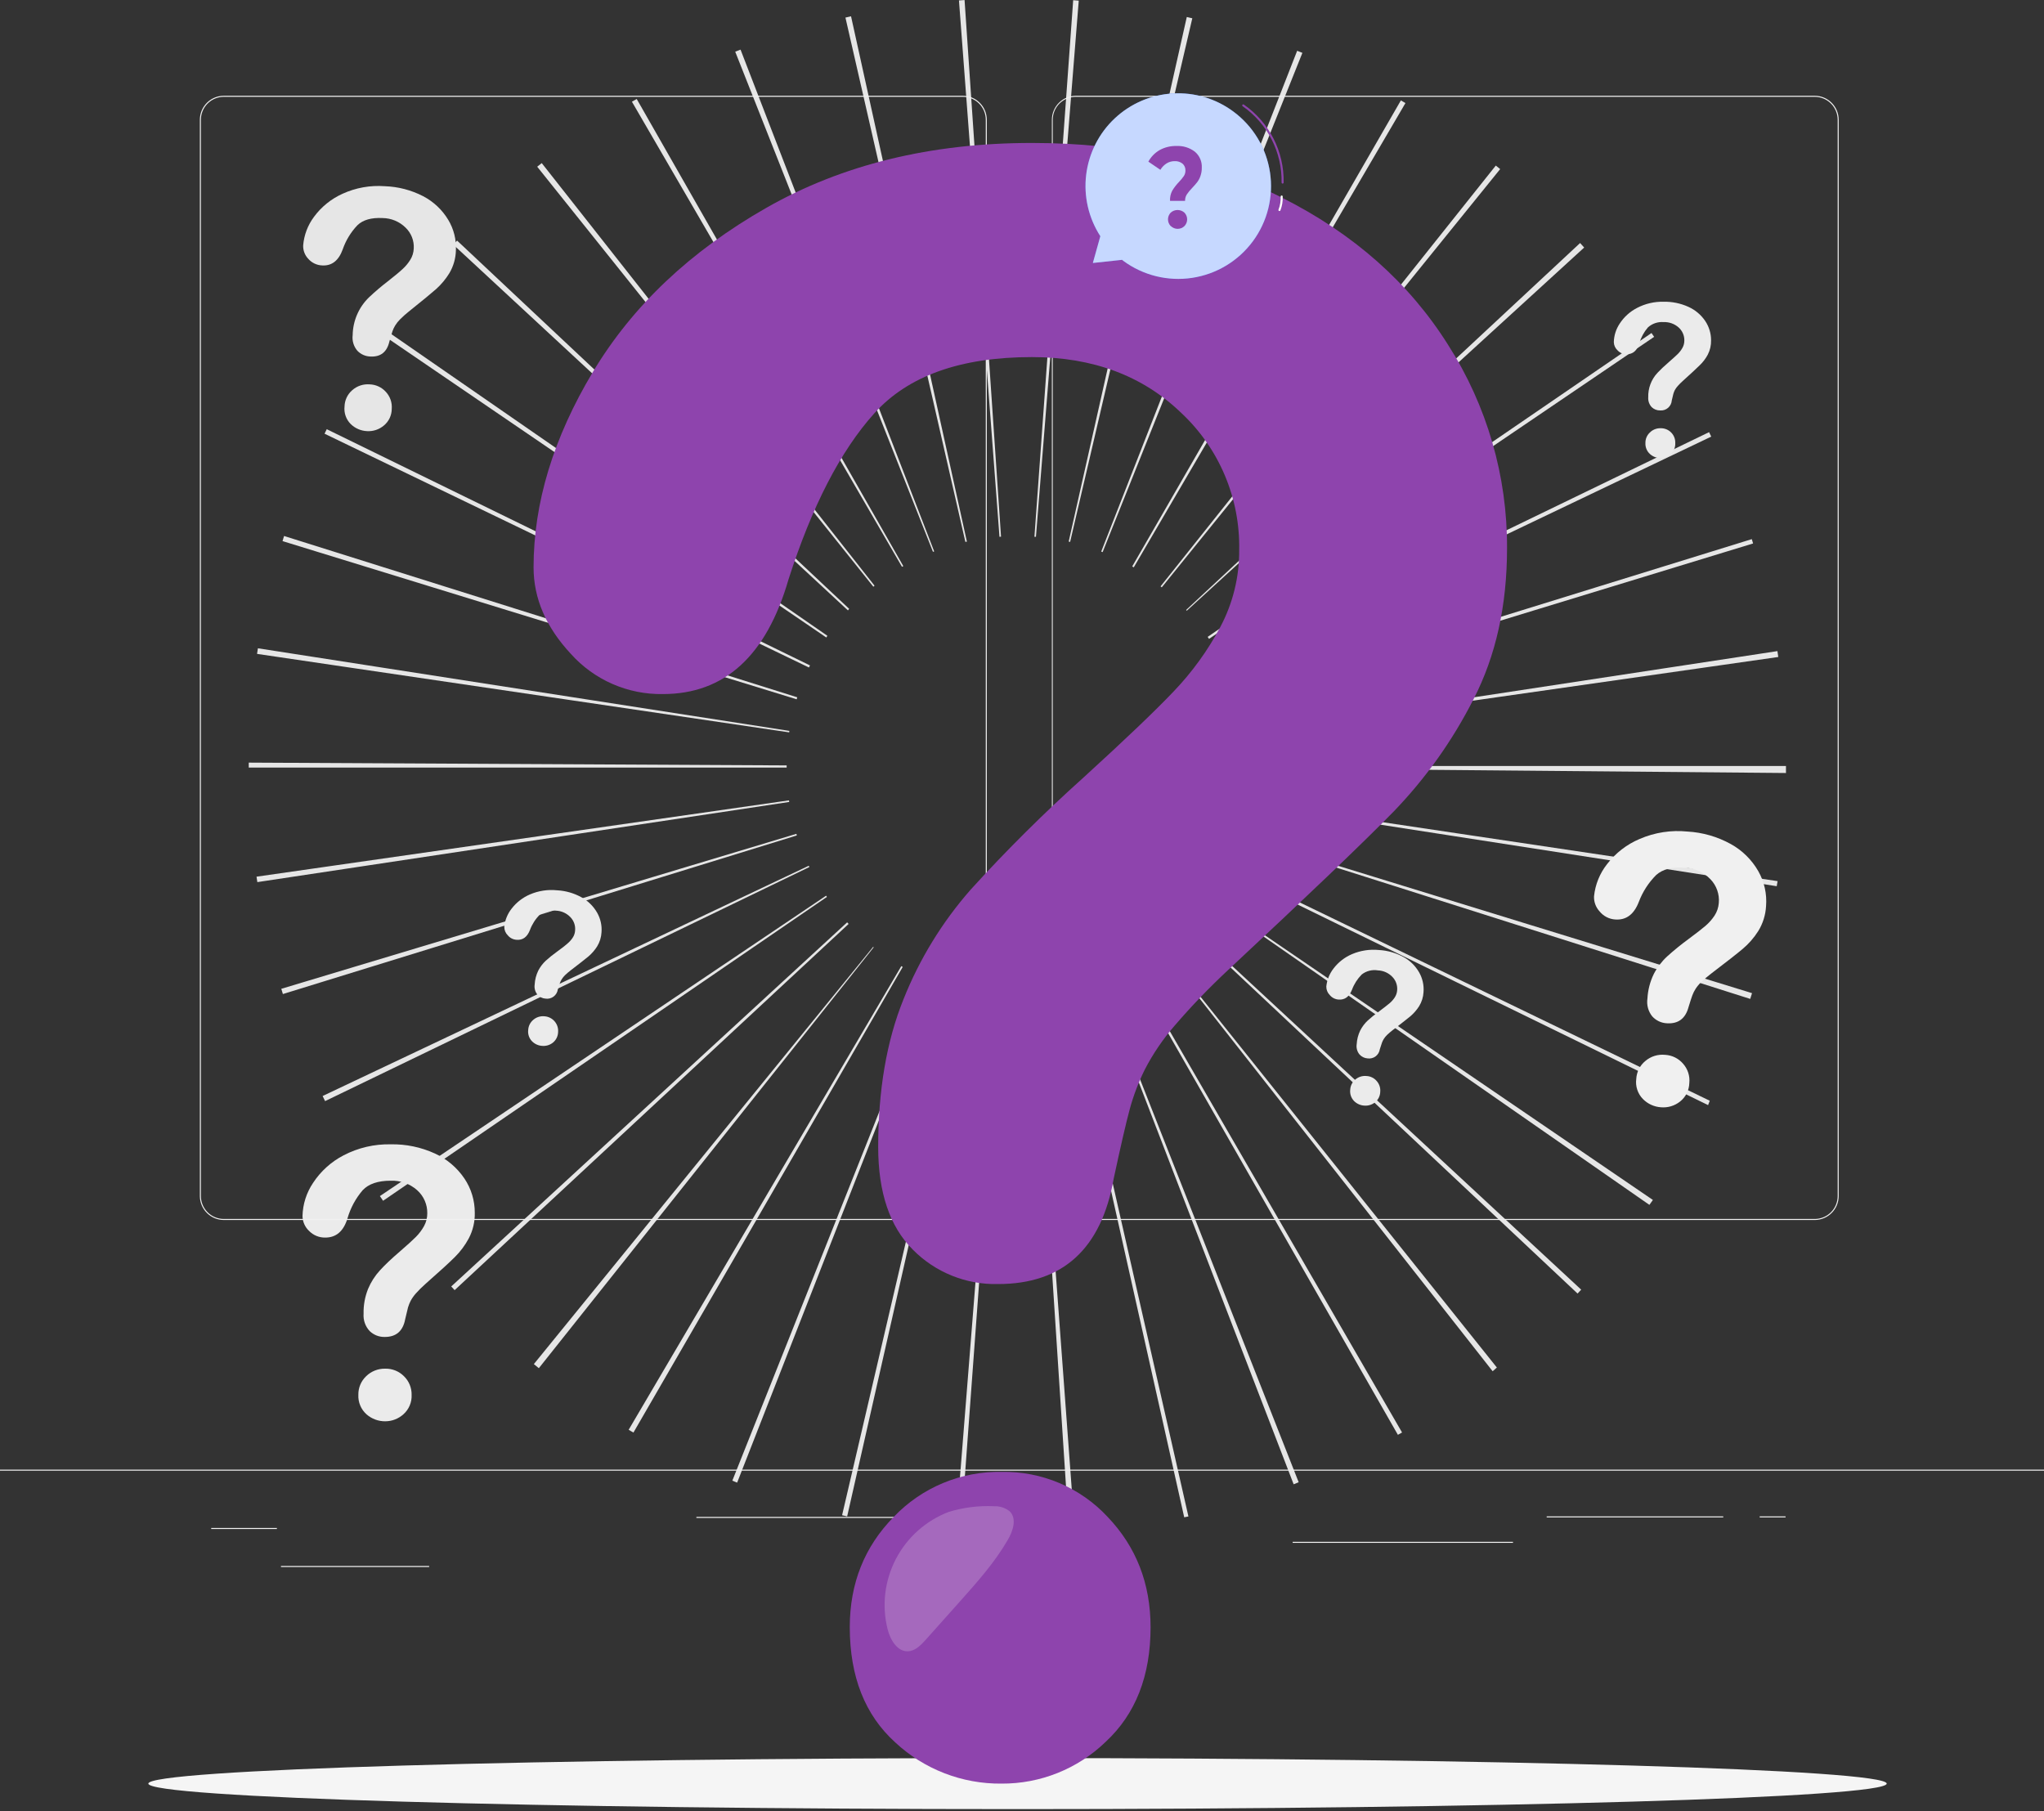 <svg xmlns="http://www.w3.org/2000/svg" width="500" height="443" viewBox="0 0 500 443" fill="none"><rect x="0" y="0" width="500" height="443" fill="#333333" stroke="none"/><g clip-path="url(#clip0_521_464)"><path d="M261.52 375.17L252.97 243.87H253.26L262.97 375.09L261.52 375.17ZM235 375.08L233.74 374.98L244.18 243.78H244.66L235 375.08ZM289.68 371.15L260.92 242.78L261.55 242.64L290.71 370.95L289.68 371.15ZM207.23 370.94L205.99 370.65L235.89 242.52L236.35 242.62L207.23 370.94ZM316.45 363.08L269.14 240.28L269.48 240.15L317.68 362.58L316.45 363.08ZM180.32 362.67L179.14 362.2L227.82 239.98L228.27 240.15L180.32 362.67ZM341.95 350.98L276.62 236.78L277.06 236.53L342.97 350.41L341.95 350.98ZM154.95 350.43L153.78 349.75L220.48 236.33L220.82 236.53L154.95 350.43ZM365.13 335.43L283.76 231.94L284.01 231.74L366.16 334.52L365.13 335.43ZM131.81 334.68L130.59 333.68L213.59 231.62L213.72 231.73L131.81 334.68ZM385.9 316.42L290.01 226.32L290.31 226L386.79 315.47L385.9 316.42ZM111.21 315.59L110.38 314.69L207.23 225.62L207.59 226.01L111.21 315.59ZM403.47 294.73L295.47 219.62L295.63 219.38L404.33 293.53L403.47 294.73ZM93.71 293.73L92.93 292.58L202.08 219.1L202.28 219.4L93.71 293.73ZM417.83 270.33L299.52 212.52L299.79 211.97L418.24 269.26L417.83 270.33ZM79.52 269.35L78.92 268.1L197.84 211.78L197.99 212.09L79.52 269.35ZM428.14 244.35L302.72 204.56L302.82 204.25L428.58 242.94C428.44 243.4 428.3 243.85 428.15 244.31L428.14 244.35ZM69.2 243.16L68.81 241.88L194.81 203.97L194.92 204.36L69.2 243.16ZM434.62 216.78L304.62 196.6L304.7 196.12L434.83 215.54L434.62 216.78ZM62.95 215.78C62.88 215.34 62.82 214.89 62.75 214.45L193 195.78L193.06 196.17L62.95 215.78ZM436.88 189.09L305.3 187.92V187.38H436.88V189.09ZM192.43 187.76H60.85V186.55L192.43 187.23V187.76ZM304.71 179.35V179.07L434.79 159.27L435 160.71L304.71 179.35ZM193.05 179.15L62.88 159.95L63.09 158.58L193.09 178.79L193.05 179.15ZM302.95 171.4L302.77 170.8L428.52 131.88L428.84 132.94L302.95 171.4ZM194.88 171.06L69.11 132.36L69.49 131.11L195.02 170.57L194.88 171.06ZM299.88 163.54L299.65 163.06L418.07 105.71L418.6 106.8L299.88 163.54ZM197.88 163.28L79.39 106.09L79.93 104.99L198.15 162.78L197.88 163.28ZM295.75 156.28L295.42 155.79L403.99 81.46L404.63 82.4L295.75 156.28ZM202.13 155.94L93.41 81.78L94.18 80.66L202.39 155.52L202.13 155.94ZM290.31 149.39L290.15 149.21L386.52 59.45C386.86 59.81 387.2 60.18 387.52 60.55L290.31 149.39ZM207.42 149.31L110.89 59.85L111.81 58.85L207.72 148.93L207.42 149.31ZM284.19 143.67L283.9 143.43L365.9 40.5L366.97 41.36L284.19 143.67ZM213.64 143.52L131.41 40.78L132.52 39.9L213.93 143.27L213.64 143.52ZM277.34 138.78L276.96 138.56L342.68 24.56L343.8 25.21L277.34 138.78ZM220.64 138.64L154.58 24.88L155.75 24.21L220.97 138.49L220.64 138.64ZM269.72 135.06L269.38 134.92L317.31 12.42L318.59 12.93L269.72 135.06ZM228.22 134.98L179.85 12.65L181.15 12.14L228.52 134.89L228.22 134.98ZM261.77 132.56L261.42 132.48L290.31 4.16L291.66 4.47L261.77 132.56ZM236.15 132.56L206.81 4.3L208.18 3.99L236.52 132.49L236.15 132.56ZM253.41 131.31H253.04L262.52 0.05L263.88 0.16L253.41 131.31ZM244.49 131.31L234.58 0.11L235.95 0.01L244.87 131.28L244.49 131.31Z" fill="#E6E6E6"></path><path d="M94.27 347.67C92.576 347.693 90.933 347.087 89.66 345.97C88.993 345.376 88.468 344.64 88.122 343.816C87.776 342.993 87.618 342.102 87.66 341.21C87.643 340.36 87.803 339.515 88.13 338.73C88.457 337.945 88.944 337.237 89.56 336.65C90.177 336.045 90.909 335.569 91.713 335.251C92.516 334.934 93.376 334.78 94.24 334.8C95.089 334.78 95.933 334.934 96.721 335.253C97.508 335.571 98.223 336.046 98.82 336.65C99.428 337.241 99.907 337.951 100.229 338.736C100.551 339.52 100.708 340.362 100.69 341.21C100.729 342.099 100.57 342.985 100.224 343.805C99.878 344.625 99.354 345.358 98.69 345.95C97.479 347.049 95.905 347.661 94.27 347.67Z" fill="#EBEBEB"></path><path d="M74 297.44C74.073 294.56 74.964 291.761 76.57 289.37C78.446 286.506 81.029 284.174 84.07 282.6C87.621 280.754 91.579 279.833 95.58 279.92C99.299 279.847 102.987 280.613 106.37 282.16C109.289 283.495 111.786 285.605 113.59 288.26C115.262 290.738 116.15 293.661 116.14 296.65C116.19 298.819 115.692 300.965 114.69 302.89C113.78 304.604 112.614 306.169 111.23 307.53C109.897 308.863 107.503 311.05 104.05 314.09C103.239 314.804 102.471 315.566 101.75 316.37C101.256 316.919 100.827 317.523 100.47 318.17C100.199 318.695 99.978 319.244 99.81 319.81C99.66 320.35 99.43 321.31 99.12 322.68C98.58 325.593 96.913 327.047 94.12 327.04C93.442 327.057 92.768 326.939 92.137 326.694C91.505 326.448 90.928 326.08 90.44 325.61C89.91 325.047 89.503 324.381 89.245 323.653C88.987 322.925 88.883 322.151 88.94 321.38C88.888 319.293 89.262 317.217 90.04 315.28C90.737 313.614 91.719 312.081 92.94 310.75C94.153 309.417 95.783 307.873 97.83 306.12C99.63 304.56 100.93 303.38 101.73 302.58C102.516 301.789 103.189 300.894 103.73 299.92C104.258 298.958 104.53 297.877 104.52 296.78C104.536 295.712 104.322 294.653 103.89 293.676C103.458 292.699 102.821 291.827 102.02 291.12C100.239 289.55 97.922 288.726 95.55 288.82C92.463 288.82 90.187 289.593 88.72 291.14C87.01 293.137 85.746 295.476 85.01 298C84.06 301.16 82.25 302.73 79.58 302.73C78.835 302.746 78.096 302.608 77.407 302.324C76.719 302.04 76.097 301.616 75.58 301.08C75.085 300.611 74.691 300.046 74.419 299.421C74.148 298.796 74.005 298.122 74 297.44Z" fill="#EBEBEB"></path><path d="M406.32 270.86C404.63 270.755 403.04 270.024 401.86 268.81C401.241 268.169 400.776 267.395 400.499 266.549C400.222 265.702 400.14 264.803 400.26 263.92C400.304 263.071 400.527 262.24 400.912 261.482C401.298 260.724 401.839 260.055 402.5 259.52C403.159 258.961 403.923 258.542 404.748 258.286C405.573 258.03 406.441 257.943 407.3 258.03C408.149 258.073 408.98 258.289 409.742 258.666C410.504 259.043 411.18 259.572 411.73 260.22C412.291 260.856 412.714 261.6 412.974 262.407C413.234 263.214 413.325 264.066 413.24 264.91C413.217 265.794 412.999 266.662 412.602 267.452C412.204 268.242 411.637 268.935 410.94 269.48C409.631 270.509 407.979 271.002 406.32 270.86Z" fill="#F0F0F0"></path><path d="M389.93 219.24C390.224 216.375 391.327 213.652 393.11 211.39C395.194 208.669 397.951 206.539 401.11 205.21C404.783 203.627 408.8 203.008 412.78 203.41C416.494 203.62 420.113 204.663 423.37 206.46C426.184 208.012 428.516 210.309 430.11 213.1C431.587 215.695 432.249 218.674 432.01 221.65C431.894 223.819 431.234 225.924 430.09 227.77C429.053 229.406 427.772 230.873 426.29 232.12C424.863 233.32 422.31 235.32 418.63 238.12C417.769 238.775 416.945 239.476 416.16 240.22C415.624 240.729 415.151 241.299 414.75 241.92C414.436 242.418 414.175 242.948 413.97 243.5C413.77 244.03 413.47 244.97 413.06 246.31C412.3 249.17 410.53 250.49 407.73 250.31C407.052 250.276 406.388 250.109 405.775 249.817C405.162 249.525 404.613 249.115 404.16 248.61C403.677 248.006 403.323 247.309 403.122 246.562C402.921 245.815 402.876 245.035 402.99 244.27C403.104 242.187 403.63 240.147 404.54 238.27C405.364 236.661 406.464 235.209 407.79 233.98C409.455 232.474 411.198 231.055 413.01 229.73C414.93 228.31 416.31 227.23 417.17 226.5C418.021 225.772 418.768 224.931 419.39 224C420.005 223.068 420.37 221.994 420.45 220.88C420.547 219.816 420.413 218.744 420.055 217.738C419.698 216.731 419.126 215.814 418.38 215.05C416.73 213.343 414.482 212.343 412.11 212.26C409.03 212.02 406.696 212.62 405.11 214.06C403.256 215.92 401.818 218.153 400.89 220.61C399.7 223.69 397.78 225.12 395.11 224.92C394.366 224.872 393.64 224.669 392.979 224.325C392.318 223.981 391.736 223.502 391.27 222.92C390.815 222.425 390.462 221.846 390.232 221.214C390.002 220.582 389.899 219.911 389.93 219.24Z" fill="#F0F0F0"></path><path d="M89.8 105.46C88.3 105.399 86.876 104.787 85.8 103.74C85.24 103.184 84.812 102.508 84.549 101.764C84.285 101.019 84.194 100.225 84.28 99.44C84.297 98.678 84.474 97.928 84.799 97.239C85.125 96.55 85.592 95.937 86.17 95.44C86.744 94.932 87.415 94.545 88.141 94.301C88.868 94.057 89.636 93.962 90.4 94.02C91.158 94.039 91.903 94.213 92.591 94.531C93.279 94.849 93.895 95.305 94.4 95.87C94.909 96.423 95.299 97.075 95.545 97.786C95.791 98.497 95.888 99.25 95.83 100C95.829 100.784 95.655 101.559 95.32 102.268C94.984 102.976 94.496 103.602 93.89 104.1C92.751 105.06 91.287 105.547 89.8 105.46Z" fill="#E6E6E6"></path><path d="M74.16 60.04C74.367 57.504 75.285 55.077 76.81 53.04C78.616 50.583 81.028 48.637 83.81 47.39C87.037 45.918 90.583 45.285 94.12 45.55C97.397 45.656 100.608 46.493 103.52 48C106.057 49.325 108.178 51.325 109.65 53.78C111.009 56.037 111.661 58.649 111.52 61.28C111.468 63.216 110.928 65.108 109.95 66.78C109.057 68.248 107.951 69.575 106.67 70.72C105.43 71.813 103.21 73.64 100.01 76.2C99.261 76.796 98.547 77.434 97.87 78.11C97.403 78.573 96.994 79.09 96.65 79.65C96.379 80.098 96.158 80.574 95.99 81.07C95.83 81.54 95.58 82.38 95.24 83.58C94.64 86.133 93.093 87.343 90.6 87.21C89.999 87.194 89.407 87.059 88.858 86.814C88.308 86.569 87.813 86.217 87.4 85.78C86.957 85.257 86.627 84.647 86.433 83.989C86.238 83.331 86.183 82.64 86.27 81.96C86.297 80.234 86.665 78.531 87.351 76.947C88.037 75.363 89.029 73.93 90.27 72.73C91.716 71.363 93.231 70.071 94.81 68.86C96.47 67.55 97.68 66.57 98.43 65.86C99.169 65.196 99.812 64.432 100.34 63.59C100.869 62.756 101.169 61.797 101.21 60.81C101.27 59.861 101.122 58.91 100.776 58.024C100.431 57.138 99.896 56.338 99.21 55.68C97.711 54.201 95.696 53.362 93.59 53.34C90.86 53.2 88.8 53.78 87.44 55.09C85.83 56.775 84.602 58.787 83.84 60.99C82.847 63.743 81.18 65.057 78.84 64.93C78.18 64.91 77.532 64.754 76.936 64.47C76.34 64.186 75.811 63.78 75.38 63.28C74.973 62.847 74.656 62.338 74.447 61.782C74.237 61.226 74.14 60.634 74.16 60.04Z" fill="#E6E6E6"></path><path d="M132.64 255.84C131.685 255.787 130.785 255.377 130.12 254.69C129.772 254.327 129.51 253.891 129.352 253.413C129.195 252.936 129.146 252.429 129.21 251.93C129.237 251.449 129.364 250.98 129.582 250.551C129.801 250.122 130.107 249.744 130.48 249.44C130.852 249.125 131.284 248.889 131.75 248.744C132.215 248.6 132.705 248.551 133.19 248.6C133.665 248.632 134.129 248.757 134.555 248.97C134.981 249.183 135.36 249.479 135.67 249.841C135.98 250.202 136.215 250.621 136.361 251.075C136.507 251.528 136.561 252.006 136.52 252.48C136.505 252.98 136.382 253.472 136.157 253.919C135.932 254.366 135.613 254.759 135.22 255.07C134.488 255.642 133.566 255.917 132.64 255.84Z" fill="#EBEBEB"></path><path d="M123.36 226.71C123.519 225.089 124.14 223.548 125.15 222.27C126.328 220.738 127.881 219.536 129.66 218.78C131.736 217.894 134.004 217.55 136.25 217.78C138.355 217.887 140.408 218.475 142.25 219.5C143.84 220.373 145.158 221.667 146.06 223.24C146.897 224.705 147.274 226.388 147.14 228.07C147.074 229.292 146.703 230.478 146.06 231.52C145.476 232.444 144.755 233.274 143.92 233.98C143.113 234.647 141.67 235.777 139.59 237.37C139.105 237.741 138.641 238.138 138.2 238.56C137.896 238.862 137.628 239.197 137.4 239.56C137.227 239.841 137.083 240.14 136.97 240.45C136.86 240.75 136.68 241.28 136.45 242.04C136.401 242.385 136.284 242.716 136.107 243.015C135.929 243.314 135.694 243.576 135.416 243.784C135.137 243.992 134.82 244.143 134.482 244.228C134.145 244.313 133.794 244.331 133.45 244.28C133.067 244.256 132.692 244.155 132.349 243.983C132.005 243.811 131.699 243.572 131.45 243.28C131.176 242.942 130.976 242.55 130.863 242.13C130.749 241.71 130.724 241.27 130.79 240.84C130.85 239.663 131.146 238.51 131.66 237.45C132.126 236.541 132.745 235.719 133.49 235.02C134.23 234.34 135.21 233.54 136.49 232.62C137.77 231.7 138.35 231.21 138.83 230.79C139.316 230.384 139.741 229.909 140.09 229.38C140.441 228.857 140.644 228.249 140.68 227.62C140.738 227.019 140.663 226.414 140.461 225.845C140.259 225.277 139.934 224.759 139.51 224.33C138.58 223.364 137.31 222.801 135.97 222.76C135.28 222.642 134.572 222.669 133.894 222.842C133.215 223.014 132.58 223.327 132.03 223.76C130.979 224.807 130.167 226.069 129.65 227.46C128.983 229.2 127.897 230.01 126.39 229.89C125.97 229.87 125.559 229.761 125.183 229.572C124.807 229.382 124.476 229.116 124.21 228.79C123.935 228.519 123.718 228.195 123.572 227.837C123.426 227.48 123.354 227.096 123.36 226.71Z" fill="#EBEBEB"></path><path d="M333.72 270.45C332.766 270.394 331.868 269.983 331.2 269.3C330.854 268.936 330.593 268.499 330.435 268.022C330.278 267.545 330.228 267.039 330.29 266.54C330.317 266.059 330.444 265.59 330.662 265.161C330.881 264.732 331.187 264.354 331.56 264.05C331.932 263.736 332.364 263.499 332.83 263.355C333.295 263.211 333.785 263.161 334.27 263.21C334.749 263.231 335.218 263.351 335.649 263.563C336.079 263.775 336.461 264.073 336.77 264.44C337.087 264.8 337.326 265.22 337.474 265.676C337.622 266.132 337.675 266.613 337.63 267.09C337.617 267.589 337.493 268.079 337.268 268.525C337.044 268.971 336.723 269.362 336.33 269.67C335.589 270.249 334.657 270.527 333.72 270.45Z" fill="#EBEBEB"></path><path d="M324.44 241.31C324.606 239.694 325.226 238.158 326.23 236.88C327.405 235.345 328.959 234.142 330.74 233.39C332.818 232.508 335.084 232.165 337.33 232.39C339.434 232.506 341.484 233.094 343.33 234.11C344.922 234.979 346.241 236.274 347.14 237.85C347.978 239.315 348.354 240.998 348.22 242.68C348.156 243.906 347.784 245.095 347.14 246.14C346.551 247.06 345.83 247.889 345 248.6C344.187 249.267 342.743 250.397 340.67 251.99C340.187 252.363 339.723 252.76 339.28 253.18C338.974 253.48 338.706 253.816 338.48 254.18C338.307 254.461 338.163 254.759 338.05 255.07C337.94 255.37 337.77 255.9 337.53 256.66C337.481 257.004 337.364 257.336 337.187 257.635C337.009 257.934 336.775 258.196 336.496 258.404C336.217 258.612 335.9 258.763 335.562 258.848C335.225 258.933 334.874 258.951 334.53 258.9C334.147 258.875 333.772 258.774 333.429 258.602C333.086 258.43 332.78 258.191 332.53 257.9C332.257 257.559 332.057 257.166 331.943 256.744C331.83 256.322 331.805 255.882 331.87 255.45C331.931 254.276 332.227 253.127 332.74 252.07C333.206 251.161 333.825 250.339 334.57 249.64C335.31 248.96 336.29 248.16 337.57 247.24C338.65 246.43 339.43 245.82 339.92 245.41C340.401 245.001 340.822 244.526 341.17 244C341.518 243.474 341.724 242.868 341.77 242.24C341.823 241.639 341.745 241.033 341.541 240.465C341.338 239.897 341.013 239.38 340.59 238.95C339.659 237.985 338.39 237.419 337.05 237.37C336.36 237.256 335.653 237.286 334.975 237.458C334.297 237.63 333.662 237.94 333.11 238.37C332.062 239.424 331.251 240.688 330.73 242.08C330.063 243.807 328.977 244.617 327.47 244.51C327.05 244.487 326.64 244.377 326.265 244.188C325.89 243.998 325.558 243.734 325.29 243.41C325.014 243.136 324.796 242.808 324.65 242.447C324.504 242.086 324.432 241.699 324.44 241.31Z" fill="#EBEBEB"></path><path d="M406.21 112.06C405.249 112.062 404.322 111.705 403.61 111.06C403.236 110.723 402.942 110.306 402.75 109.841C402.558 109.375 402.472 108.873 402.5 108.37C402.489 107.89 402.58 107.413 402.766 106.97C402.952 106.527 403.23 106.128 403.58 105.8C403.925 105.456 404.335 105.186 404.787 105.006C405.239 104.825 405.723 104.738 406.21 104.75C406.691 104.738 407.168 104.825 407.614 105.006C408.06 105.187 408.463 105.457 408.8 105.8C409.134 106.137 409.394 106.539 409.566 106.981C409.738 107.423 409.818 107.896 409.8 108.37C409.827 108.87 409.743 109.371 409.553 109.834C409.362 110.298 409.071 110.713 408.7 111.05C408.023 111.683 407.136 112.042 406.21 112.06Z" fill="#EBEBEB"></path><path d="M394.77 83.7C394.808 82.073 395.311 80.49 396.22 79.14C397.278 77.52 398.739 76.204 400.46 75.32C402.461 74.276 404.694 73.757 406.95 73.81C409.049 73.768 411.13 74.199 413.04 75.07C414.696 75.82 416.112 77.014 417.13 78.52C418.066 79.919 418.564 81.566 418.56 83.25C418.589 84.477 418.307 85.691 417.74 86.78C417.217 87.751 416.541 88.632 415.74 89.39C414.99 90.13 413.64 91.39 411.74 93.1C411.282 93.505 410.848 93.935 410.44 94.39C410.159 94.694 409.914 95.029 409.71 95.39C409.557 95.687 409.433 95.999 409.34 96.32C409.26 96.62 409.13 97.17 408.95 97.94C408.927 98.288 408.836 98.628 408.681 98.94C408.526 99.252 408.311 99.531 408.048 99.76C407.784 99.988 407.479 100.163 407.148 100.273C406.817 100.383 406.468 100.426 406.12 100.4C405.348 100.419 404.6 100.131 404.04 99.6C403.741 99.28 403.511 98.901 403.365 98.489C403.219 98.076 403.159 97.637 403.19 97.2C403.12 94.98 403.933 92.823 405.45 91.2C406.117 90.473 407.037 89.603 408.21 88.59C409.21 87.71 409.96 87.04 410.42 86.59C410.867 86.144 411.25 85.64 411.56 85.09C411.866 84.54 412.025 83.92 412.02 83.29C412.03 82.686 411.909 82.088 411.666 81.535C411.422 80.983 411.062 80.49 410.61 80.09C409.603 79.201 408.292 78.735 406.95 78.79C406.253 78.731 405.551 78.817 404.888 79.043C404.226 79.268 403.617 79.628 403.1 80.1C402.137 81.229 401.421 82.547 401 83.97C400.47 85.76 399.44 86.65 397.94 86.65C397.52 86.66 397.103 86.581 396.715 86.419C396.328 86.257 395.978 86.016 395.69 85.71C395.41 85.454 395.185 85.143 395.026 84.798C394.868 84.453 394.781 84.079 394.77 83.7Z" fill="#EBEBEB"></path><path d="M443.92 298.43H263.18C261.625 298.43 260.133 297.813 259.033 296.714C257.932 295.616 257.313 294.125 257.31 292.57V29.3C257.31 27.743 257.928 26.25 259.029 25.149C260.13 24.049 261.623 23.43 263.18 23.43H443.92C445.475 23.433 446.966 24.052 448.064 25.153C449.163 26.253 449.78 27.745 449.78 29.3V292.57C449.777 294.123 449.159 295.612 448.061 296.711C446.962 297.809 445.473 298.427 443.92 298.43ZM263.18 23.68C262.439 23.675 261.703 23.816 261.017 24.096C260.33 24.376 259.706 24.79 259.18 25.312C258.654 25.834 258.236 26.456 257.952 27.14C257.667 27.825 257.52 28.559 257.52 29.3V292.57C257.523 294.059 258.116 295.486 259.17 296.538C260.223 297.589 261.651 298.18 263.14 298.18H443.92C445.408 298.18 446.835 297.589 447.887 296.537C448.939 295.485 449.53 294.058 449.53 292.57V29.3C449.53 27.811 448.939 26.383 447.887 25.33C446.836 24.276 445.409 23.683 443.92 23.68H263.18Z" fill="#F1F1F1"></path><path d="M235.52 298.43H54.75C53.197 298.427 51.708 297.809 50.609 296.711C49.511 295.612 48.893 294.123 48.89 292.57V29.3C48.89 27.745 49.507 26.253 50.606 25.153C51.705 24.052 53.195 23.433 54.75 23.43H235.52C237.077 23.43 238.57 24.049 239.671 25.149C240.772 26.25 241.39 27.743 241.39 29.3V292.57C241.387 294.125 240.768 295.616 239.667 296.714C238.567 297.813 237.075 298.43 235.52 298.43ZM54.75 23.68C53.261 23.683 51.834 24.276 50.782 25.33C49.731 26.383 49.14 27.811 49.14 29.3V292.57C49.14 294.058 49.731 295.485 50.783 296.537C51.835 297.589 53.262 298.18 54.75 298.18H235.52C237.009 298.18 238.437 297.589 239.49 296.538C240.544 295.486 241.137 294.059 241.14 292.57V29.3C241.14 27.809 240.548 26.38 239.494 25.326C238.44 24.272 237.011 23.68 235.52 23.68H54.75Z" fill="#F1F1F1"></path><path d="M500 359.5H0V359.75H500V359.5Z" fill="#F1F1F1"></path><path d="M67.73 373.77H51.67V374.02H67.73V373.77Z" fill="#F1F1F1"></path><path d="M223.88 371.06H170.35V371.31H223.88V371.06Z" fill="#F1F1F1"></path><path d="M104.98 383.06H68.73V383.31H104.98V383.06Z" fill="#F1F1F1"></path><path d="M421.54 370.93H378.35V371.18H421.54V370.93Z" fill="#F1F1F1"></path><path d="M436.78 370.93H430.45V371.18H436.78V370.93Z" fill="#F1F1F1"></path><path d="M370.1 377.16H316.21V377.41H370.1V377.16Z" fill="#F1F1F1"></path><path d="M461.52 436.3C461.52 439.74 366.33 442.54 248.91 442.54C131.49 442.54 36.29 439.74 36.29 436.3C36.29 432.86 131.48 430.05 248.91 430.05C366.34 430.05 461.52 432.85 461.52 436.3Z" fill="#F5F5F5"></path><path d="M130.52 138.78C130.52 123.053 135.36 107.117 145.04 90.97C154.72 74.823 168.847 61.453 187.42 50.86C205.993 40.267 227.66 34.97 252.42 34.97C275.427 34.97 295.76 39.4 313.42 48.26C331.08 57.12 344.69 69.163 354.25 84.39C363.731 99.215 368.731 116.462 368.65 134.06C368.65 148.127 365.913 160.46 360.44 171.06C355.336 181.131 348.757 190.383 340.92 198.51C333.38 206.21 319.847 219.163 300.32 237.37C295.742 241.641 291.402 246.162 287.32 250.91C284.484 254.169 282.047 257.754 280.06 261.59C278.518 264.689 277.283 267.931 276.37 271.27C275.49 274.503 274.18 280.17 272.44 288.27C269.42 305.497 259.977 314.107 244.11 314.1C240.244 314.19 236.401 313.487 232.817 312.036C229.233 310.584 225.984 308.415 223.27 305.66C217.643 300.033 214.827 291.673 214.82 280.58C214.82 266.673 216.883 254.627 221.01 244.44C224.912 234.626 230.469 225.554 237.44 217.62C246.173 208.009 255.392 198.85 265.06 190.18C275.22 180.913 282.553 173.913 287.06 169.18C291.574 164.471 295.42 159.165 298.49 153.41C301.585 147.605 303.18 141.118 303.13 134.54C303.249 128.27 302.049 122.045 299.608 116.269C297.167 110.493 293.539 105.294 288.96 101.01C279.52 91.91 267.34 87.357 252.42 87.35C234.96 87.35 222.103 91.943 213.85 101.13C205.597 110.317 198.603 123.867 192.87 141.78C187.47 160.447 177.233 169.78 162.16 169.78C157.926 169.852 153.726 169.013 149.844 167.321C145.962 165.628 142.489 163.121 139.66 159.97C133.567 153.437 130.52 146.373 130.52 138.78Z" fill="#8E44AD"></path><path d="M244.99 436.3C235.351 436.401 226.042 432.792 218.99 426.22C211.583 419.513 207.877 410.123 207.87 398.05C207.87 387.343 211.457 378.343 218.63 371.05C222.029 367.488 226.131 364.672 230.675 362.778C235.22 360.885 240.108 359.956 245.03 360.05C249.879 359.959 254.694 360.891 259.158 362.786C263.623 364.682 267.637 367.498 270.94 371.05C277.947 378.383 281.45 387.383 281.45 398.05C281.45 409.95 277.783 419.3 270.45 426.1C263.623 432.698 254.484 436.359 244.99 436.3Z" fill="#8E44AD"></path><g opacity="0.2"><path d="M247 369.7C245.91 368.831 244.542 368.387 243.15 368.45C239.404 368.275 235.657 368.746 232.07 369.84C226.504 371.967 221.909 376.06 219.155 381.344C216.4 386.628 215.676 392.738 217.12 398.52C217.77 401.12 219.49 404.05 222.12 403.93C223.89 403.85 225.27 402.43 226.45 401.11L234.88 391.67C239.08 386.96 243.32 382.2 246.49 376.74C247.8 374.54 248.8 371.49 247 369.7Z" fill="white"></path></g><path d="M301.69 27.28C297.426 24.118 292.188 22.553 286.889 22.858C281.589 23.164 276.565 25.32 272.693 28.95C268.82 32.581 266.346 37.456 265.7 42.725C265.054 47.993 266.279 53.322 269.16 57.78L267.33 64.33L274.48 63.56C274.58 63.63 274.67 63.72 274.77 63.8C279.613 67.37 285.676 68.87 291.624 67.969C294.57 67.524 297.398 66.502 299.949 64.963C302.5 63.424 304.722 61.398 306.49 59C308.258 56.602 309.536 53.88 310.251 50.988C310.966 48.096 311.105 45.091 310.659 42.146C310.214 39.2 309.192 36.372 307.653 33.821C306.114 31.27 304.088 29.048 301.69 27.28Z" fill="#407BFF"></path><path opacity="0.7" d="M301.69 27.28C297.426 24.118 292.188 22.553 286.889 22.858C281.589 23.164 276.565 25.32 272.693 28.95C268.82 32.581 266.346 37.456 265.7 42.725C265.054 47.993 266.279 53.322 269.16 57.78L267.33 64.33L274.48 63.56C274.58 63.63 274.67 63.72 274.77 63.8C279.613 67.37 285.676 68.87 291.624 67.969C294.57 67.524 297.398 66.502 299.949 64.963C302.5 63.424 304.722 61.398 306.49 59C308.258 56.602 309.536 53.88 310.251 50.988C310.966 48.096 311.105 45.091 310.659 42.146C310.214 39.2 309.192 36.372 307.653 33.821C306.114 31.27 304.088 29.048 301.69 27.28Z" fill="white"></path><path d="M304.12 25.78C307.154 27.893 309.62 30.721 311.3 34.014C312.979 37.307 313.821 40.964 313.75 44.66" stroke="#8E44AD" stroke-width="0.5" stroke-linecap="round" stroke-linejoin="round"></path><path d="M313.52 48.07C313.571 49.196 313.388 50.32 312.98 51.37" stroke="white" stroke-width="0.5" stroke-linecap="round" stroke-linejoin="round"></path><path d="M286.76 46.63C287.236 45.854 287.796 45.133 288.43 44.48C288.86 44.031 289.255 43.55 289.61 43.04C289.86 42.642 289.988 42.18 289.98 41.71C289.994 41.395 289.938 41.08 289.815 40.79C289.692 40.499 289.506 40.239 289.27 40.03C288.726 39.6 288.043 39.383 287.35 39.42C286.643 39.41 285.949 39.605 285.35 39.98C284.735 40.376 284.221 40.91 283.85 41.54L280.91 39.54C281.552 38.361 282.507 37.381 283.67 36.71C284.934 36.016 286.359 35.671 287.8 35.71C289.415 35.632 291.006 36.128 292.29 37.11C292.853 37.584 293.298 38.182 293.591 38.857C293.884 39.532 294.017 40.265 293.98 41C293.994 41.701 293.882 42.399 293.65 43.06C293.468 43.604 293.197 44.114 292.85 44.57C292.53 44.977 292.12 45.447 291.62 45.98C291.134 46.468 290.696 47 290.31 47.57C290.02 48.037 289.874 48.58 289.89 49.13H286.21C286.164 48.262 286.354 47.398 286.76 46.63ZM286.37 55.3C285.947 54.859 285.711 54.271 285.711 53.66C285.711 53.049 285.947 52.461 286.37 52.02C286.832 51.602 287.432 51.37 288.055 51.37C288.678 51.37 289.278 51.602 289.74 52.02C290.163 52.461 290.399 53.049 290.399 53.66C290.399 54.271 290.163 54.859 289.74 55.3C289.295 55.736 288.697 55.979 288.075 55.979C287.453 55.979 286.855 55.736 286.41 55.3H286.37Z" fill="#8E44AD"></path></g><defs><clipPath id="clip0_521_464"><rect width="500" height="442.54" fill="white"></rect></clipPath></defs></svg>